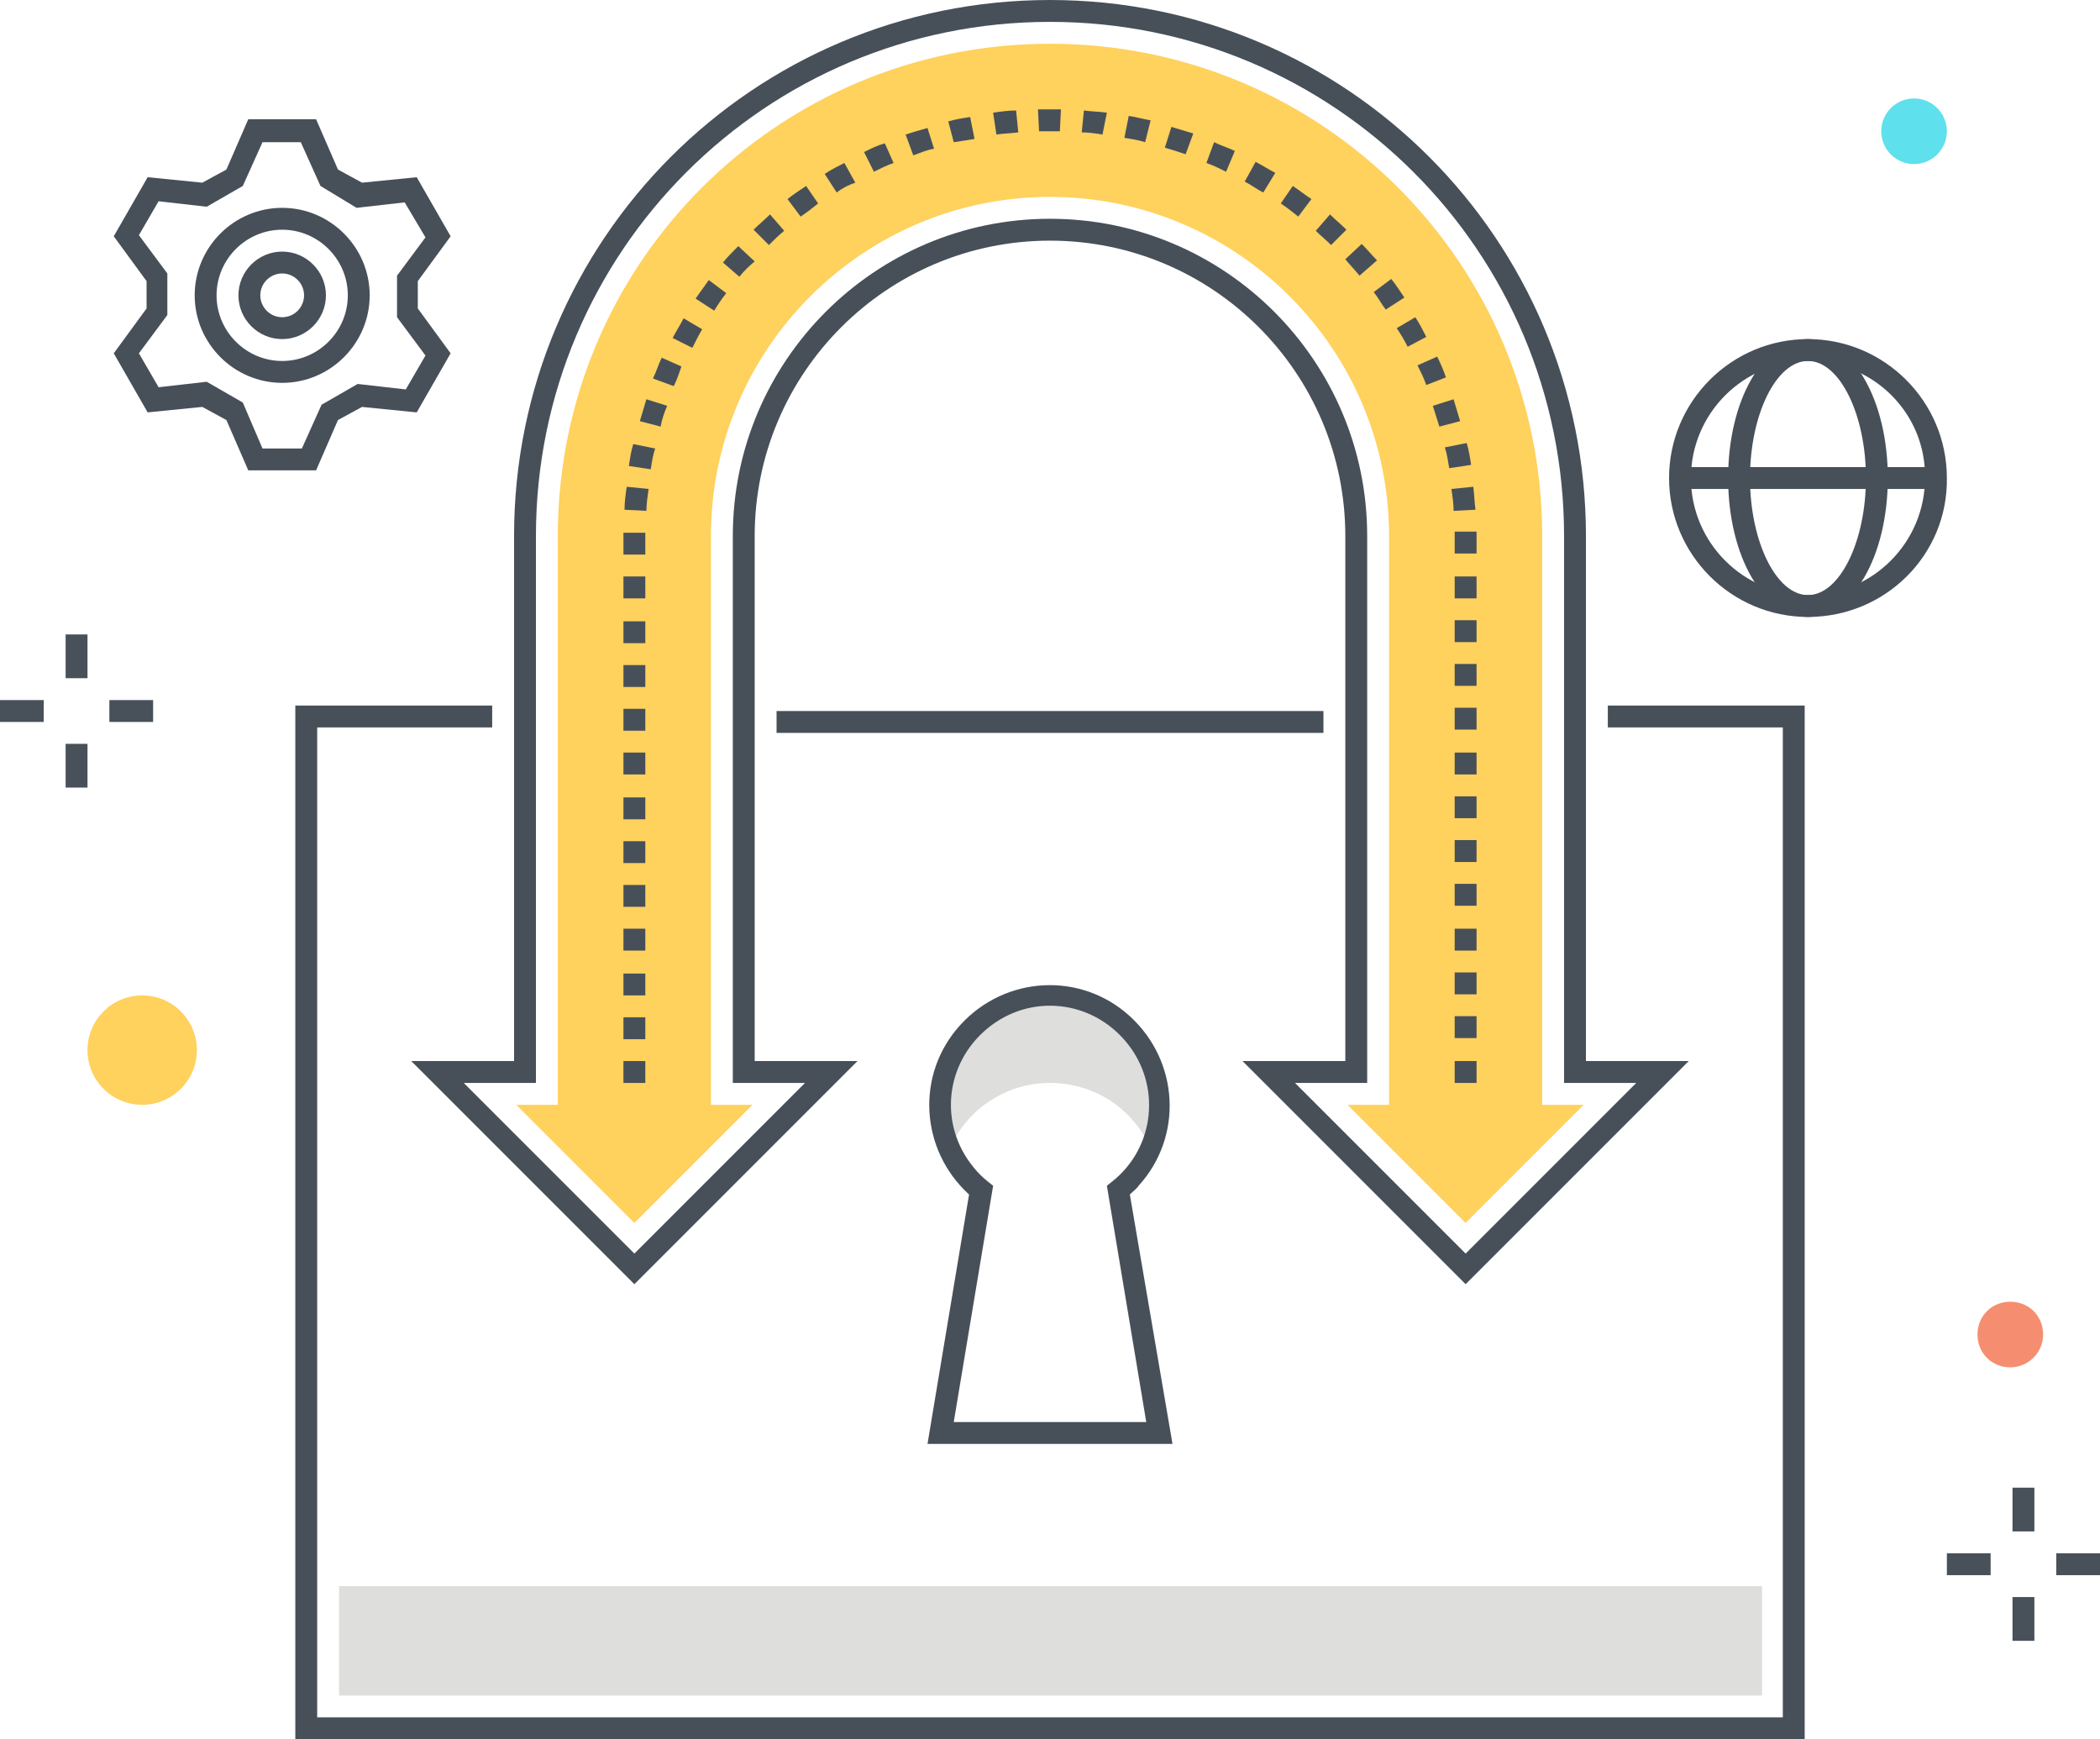 <?xml version="1.0" encoding="utf-8"?>
<!-- Generator: Adobe Illustrator 20.1.0, SVG Export Plug-In . SVG Version: 6.00 Build 0)  -->
<svg version="1.1" id="Layer_1" xmlns="http://www.w3.org/2000/svg" xmlns:xlink="http://www.w3.org/1999/xlink" x="0px" y="0px"
	 viewBox="0 0 192 159" style="enable-background:new 0 0 192 159;" xml:space="preserve">
<style type="text/css">
	.st0{fill:#FFD15D;}
	.st1{fill:#DEDEDD;}
	.st2{fill:#475059;}
	.st3{fill:#48515A;}
	.st4{fill:#5FE0ED;}
	.st5{fill:#F58E70;}
</style>
<title>Color line, protected connection illustration, icon</title>
<desc>Color line, protected connection illustration, icon, background and graphics. The illustration is colorful, flat, vector, pixel perfect, suitable for web and print. It is linear stokes and fills.</desc>
<g id="Layer_5">
	<g>
		<path class="st0" d="M123.2,101l10.8,10.8l10.8-10.8H141V49c0-24.9-20.1-45-45-45S51,24.1,51,49v52h-3.8L58,111.8L68.8,101H65V49
			c0-17.1,13.9-31,31-31s31,13.9,31,31v52H123.2z"/>
		<path class="st1" d="M96,99c4,0,7.6,2.3,9.2,6c2.2-5.1-0.1-11-5.1-13.2c-5.1-2.2-11,0.1-13.2,5.1c-1.1,2.6-1.1,5.5,0,8
			C88.4,101.4,92,99,96,99z"/>
		<rect x="71" y="65" class="st2" width="50" height="2"/>
		<polygon class="st2" points="165,159 27,159 27,64.5 45,64.5 45,66.5 29,66.5 29,157 163,157 163,66.5 147,66.5 147,64.5 
			165,64.5 		"/>
		<path class="st2" d="M134,117.4L113.6,97h9.4V49c0-14.9-12.1-27-27-27S69,34.1,69,49v48h9.4L58,117.4L37.6,97H47V49
			C47,21.9,68.9,0,96,0s49,21.9,49,49v48h9.4L134,117.4z M118.4,99l15.6,15.6L149.6,99H143V49c0-26-21-47-47-47S49,23,49,49v50h-6.6
			L58,114.6L73.6,99H67V49c0-16,13-29,29-29s29,13,29,29v50H118.4z"/>
		<g>
			<rect x="57" y="97" class="st2" width="2" height="2"/>
			<path class="st2" d="M59,95h-2v-2h2V95z M135,94.9h-2v-2h2V94.9z M59,91h-2v-2h2V91z M135,90.9h-2v-2h2V90.9z M59,86.9h-2v-2h2
				V86.9z M135,86.9h-2v-2h2V86.9z M59,82.9h-2v-2h2V82.9z M135,82.8h-2v-2h2V82.8z M59,78.9h-2v-2h2V78.9z M135,78.8h-2v-2h2V78.8z
				 M59,74.9h-2v-2h2V74.9z M135,74.8h-2v-2h2V74.8z M59,70.8h-2v-2h2V70.8z M135,70.8h-2v-2h2V70.8z M59,66.8h-2v-2h2V66.8z
				 M135,66.7h-2v-2h2V66.7z M59,62.8h-2v-2h2V62.8z M135,62.7h-2v-2h2V62.7z M59,58.8h-2v-2h2V58.8z M135,58.7h-2v-2h2V58.7z
				 M59,54.7h-2v-2h2V54.7z M135,54.7h-2v-2h2V54.7z M59,50.7h-2l0-2l2,0L59,50.7z M135,50.6h-2l0-2l2,0L135,50.6z M59.1,46.7
				l-2-0.1c0-0.7,0.1-1.4,0.2-2.1l2,0.2C59.2,45.4,59.1,46.1,59.1,46.7L59.1,46.7z M132.9,46.7c0-0.7-0.1-1.3-0.2-2l2-0.2
				c0.1,0.7,0.1,1.4,0.2,2.1L132.9,46.7z M59.5,42.9l-2-0.3c0.1-0.7,0.2-1.4,0.4-2l2,0.4C59.7,41.6,59.6,42.2,59.5,42.9z
				 M132.5,42.8c-0.1-0.6-0.2-1.3-0.4-1.9l2-0.4c0.2,0.7,0.3,1.3,0.4,2L132.5,42.8z M60.4,39l-1.9-0.5c0.2-0.7,0.4-1.3,0.6-2
				l1.9,0.6C60.7,37.8,60.5,38.4,60.4,39L60.4,39z M131.6,39c-0.2-0.6-0.4-1.3-0.6-1.9l1.9-0.6c0.2,0.7,0.4,1.3,0.6,2L131.6,39z
				 M61.6,35.3l-1.9-0.7c0.3-0.6,0.5-1.3,0.8-1.9l1.8,0.8C62.1,34.1,61.9,34.7,61.6,35.3L61.6,35.3z M130.4,35.2
				c-0.2-0.6-0.5-1.2-0.8-1.8l1.8-0.8c0.3,0.6,0.6,1.3,0.8,1.9L130.4,35.2z M63.3,31.8l-1.8-0.9c0.3-0.6,0.7-1.2,1-1.8l1.7,1
				C63.9,30.6,63.6,31.2,63.3,31.8z M128.7,31.7c-0.3-0.6-0.6-1.1-1-1.7l1.7-1c0.4,0.6,0.7,1.2,1,1.8L128.7,31.7z M65.3,28.4
				l-1.7-1.1c0.4-0.6,0.8-1.1,1.2-1.7l1.6,1.2C66,27.3,65.6,27.9,65.3,28.4L65.3,28.4z M126.7,28.3c-0.4-0.5-0.7-1.1-1.1-1.6
				l1.6-1.2c0.4,0.5,0.8,1.1,1.2,1.7L126.7,28.3z M67.6,25.3L66.1,24c0.4-0.5,0.9-1,1.4-1.5l1.5,1.4C68.5,24.3,68,24.8,67.6,25.3
				L67.6,25.3z M124.3,25.2c-0.4-0.5-0.9-1-1.3-1.5l1.5-1.4c0.5,0.5,0.9,1,1.4,1.5L124.3,25.2z M70.3,22.4L68.9,21
				c0.5-0.5,1-0.9,1.5-1.4l1.3,1.5C71.2,21.5,70.8,21.9,70.3,22.4z M121.7,22.4c-0.5-0.5-1-0.9-1.4-1.3l1.3-1.5
				c0.5,0.5,1,0.9,1.5,1.4L121.7,22.4z M73.2,19.8L72,18.2c0.5-0.4,1.1-0.8,1.7-1.2l1.1,1.6C74.3,19,73.8,19.4,73.2,19.8z
				 M118.7,19.8c-0.5-0.4-1-0.8-1.6-1.2l1.1-1.6c0.6,0.4,1.1,0.8,1.7,1.2L118.7,19.8z M76.5,17.6l-1.1-1.7c0.6-0.4,1.2-0.7,1.8-1
				l1,1.8C77.6,16.9,77,17.2,76.5,17.6z M115.5,17.6c-0.6-0.3-1.1-0.7-1.7-1l1-1.8c0.6,0.3,1.2,0.7,1.8,1L115.5,17.6z M79.9,15.7
				L79,13.9c0.6-0.3,1.2-0.6,1.9-0.8l0.8,1.8C81.1,15.1,80.5,15.4,79.9,15.7L79.9,15.7z M112.1,15.7c-0.6-0.3-1.2-0.6-1.8-0.8
				L111,13c0.6,0.3,1.3,0.5,1.9,0.8L112.1,15.7z M83.5,14.2l-0.7-1.9c0.6-0.2,1.3-0.4,2-0.6l0.6,1.9C84.7,13.7,84.1,14,83.5,14.2
				L83.5,14.2z M108.4,14.1c-0.6-0.2-1.2-0.4-1.9-0.6l0.6-1.9c0.7,0.2,1.3,0.4,2,0.6L108.4,14.1z M87.2,13l-0.5-1.9
				c0.7-0.2,1.3-0.3,2-0.4l0.4,2C88.5,12.8,87.9,12.9,87.2,13L87.2,13z M104.7,13c-0.6-0.2-1.3-0.3-1.9-0.4l0.4-2
				c0.7,0.1,1.4,0.3,2,0.4L104.7,13z M91.1,12.3l-0.3-2c0.7-0.1,1.4-0.2,2.1-0.2l0.2,2C92.4,12.2,91.7,12.2,91.1,12.3L91.1,12.3z
				 M100.8,12.3c-0.6-0.1-1.3-0.2-1.9-0.2l0.2-2c0.7,0.1,1.4,0.1,2.1,0.2L100.8,12.3z M95,12l-0.1-2c0.4,0,0.7,0,1.1,0
				c0.3,0,0.7,0,1,0l-0.1,2c-0.3,0-0.6,0-1,0C95.6,12,95.3,12,95,12L95,12z"/>
			<rect x="133" y="97" class="st2" width="2" height="2"/>
		</g>
		<path class="st2" d="M107.2,132H84.8l3.8-22.8c-4.5-4.1-4.9-11-0.8-15.5c4.1-4.5,11-4.9,15.5-0.8s4.9,11,0.8,15.5
			c-0.2,0.3-0.5,0.5-0.8,0.8L107.2,132z M87.2,130h17.6l-3.6-21.6l0.5-0.4c3.9-3.1,4.5-8.8,1.3-12.7s-8.8-4.5-12.7-1.3
			s-4.5,8.8-1.3,12.7c0.4,0.5,0.8,0.9,1.3,1.3l0.5,0.4L87.2,130z"/>
		<rect x="31" y="145" class="st1" width="130.1" height="10"/>
	</g>
	<g>
		<path class="st2" d="M28.9,43h-6.2l-2-4.6l-2.2-1.2l-5,0.5l-3.1-5.4l3-4.1v-2.5l-3-4.1l3.1-5.4l5,0.5l2.2-1.2l2-4.6h6.2l2,4.6
			l2.2,1.2l5-0.5l3.1,5.4l-3,4.1v2.5l3,4.1l-3.1,5.4l-5-0.5l-2.2,1.2L28.9,43z M24,41h3.6l1.8-4l3.3-1.9l4.4,0.5l1.8-3.1l-2.6-3.5
			v-3.8l2.6-3.5L37,18.5l-4.4,0.5L29.3,17l-1.8-4H24l-1.8,4l-3.3,1.9l-4.4-0.5l-1.8,3.1l2.6,3.5v3.8l-2.6,3.5l1.8,3.1l4.4-0.5
			l3.3,1.9L24,41z"/>
		<path class="st2" d="M25.8,31c-2.2,0-4-1.8-4-4s1.8-4,4-4s4,1.8,4,4C29.8,29.2,28,31,25.8,31z M25.8,25c-1.1,0-2,0.9-2,2
			s0.9,2,2,2s2-0.9,2-2C27.8,25.9,26.9,25,25.8,25z"/>
		<path class="st2" d="M25.8,35c-4.4,0-8-3.6-8-8s3.6-8,8-8s8,3.6,8,8C33.8,31.4,30.2,35,25.8,35z M25.8,21c-3.3,0-6,2.7-6,6
			s2.7,6,6,6s6-2.7,6-6C31.8,23.7,29.1,21,25.8,21z"/>
	</g>
	<g>
		<rect x="6" y="58" class="st3" width="2" height="4"/>
		<rect x="6" y="68" class="st3" width="2" height="4"/>
	</g>
	<g>
		<rect x="10" y="64" class="st3" width="4" height="2"/>
		<rect y="64" class="st3" width="4" height="2"/>
	</g>
	<g>
		<rect x="184" y="136" class="st3" width="2" height="4"/>
		<rect x="184" y="146" class="st3" width="2" height="4"/>
	</g>
	<g>
		<rect x="188" y="142" class="st3" width="4" height="2"/>
		<rect x="178" y="142" class="st3" width="4" height="2"/>
	</g>
	<circle class="st4" cx="175" cy="12" r="3"/>
	<circle class="st0" cx="13" cy="96" r="5"/>
	<g>
		<circle class="st5" cx="183.8" cy="122" r="2"/>
		<path class="st5" d="M183.8,125c-1.7,0-3-1.3-3-3s1.3-3,3-3s3,1.3,3,3C186.8,123.7,185.4,125,183.8,125z M183.8,121
			c-0.6,0-1,0.4-1,1s0.4,1,1,1s1-0.4,1-1C184.8,121.5,184.3,121,183.8,121z"/>
	</g>
	<g>
		<path class="st2" d="M165.3,56.4c-7,0-12.7-5.7-12.7-12.7S158.3,31,165.3,31c7,0,12.7,5.7,12.7,12.7c0,0,0,0,0,0
			C178.1,50.7,172.4,56.4,165.3,56.4z M165.3,33c-5.9,0-10.7,4.8-10.7,10.7s4.8,10.7,10.7,10.7c5.9,0,10.7-4.8,10.7-10.7
			C176.1,37.8,171.3,33,165.3,33L165.3,33z"/>
		<path class="st2" d="M165.3,56.4c-4.1,0-7.3-5.6-7.3-12.7s3.2-12.7,7.3-12.7s7.3,5.6,7.3,12.7S169.4,56.4,165.3,56.4z M165.3,33
			c-2.9,0-5.3,4.9-5.3,10.7s2.4,10.7,5.3,10.7s5.3-4.9,5.3-10.7S168.2,33,165.3,33L165.3,33z"/>
		<rect x="153.6" y="42.7" class="st2" width="23.5" height="2"/>
	</g>
</g>
</svg>
